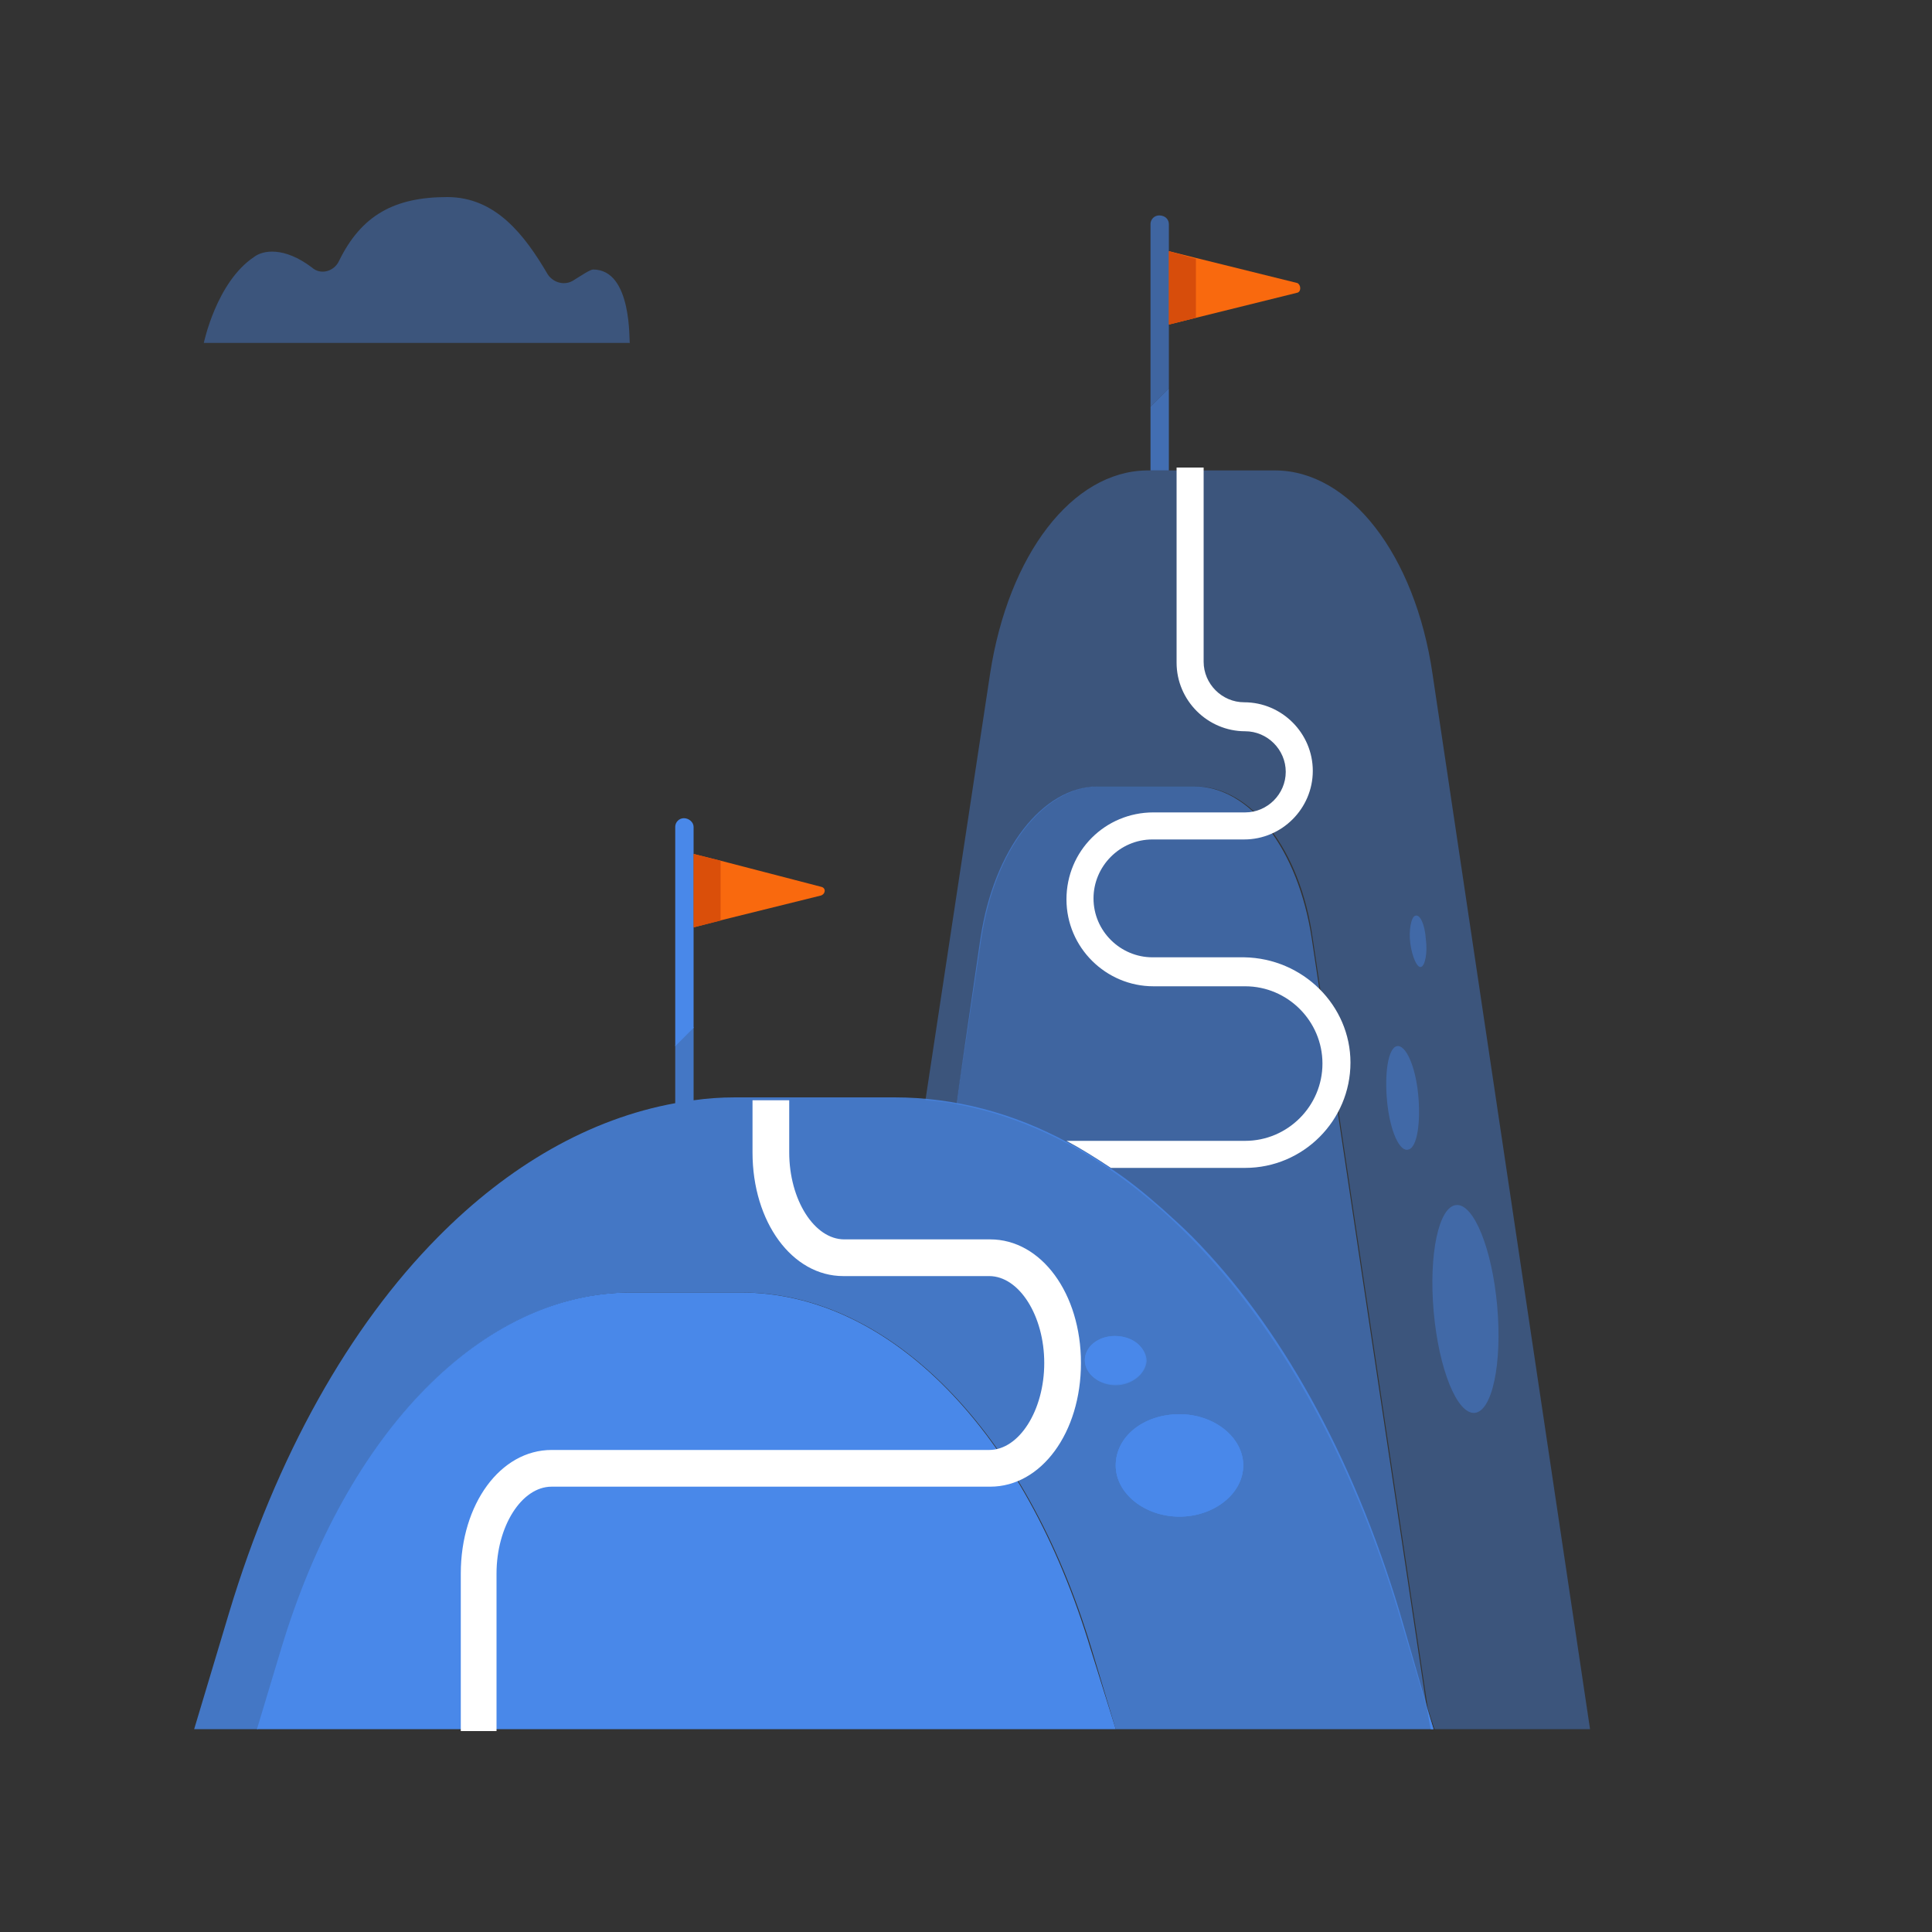 <?xml version="1.0" encoding="UTF-8"?>
<svg data-bbox="20.1 20.4 144.5 158.8" viewBox="0 0 200 200" height="200" width="200" xmlns="http://www.w3.org/2000/svg" data-type="color">
    <rect x="0" y="0" width="200" height="200" fill="#333333" stroke="none"/>
    <g>
        <path d="M85 92.7l-10.5 2.6-2.7.7v-7.6l2.8.7L85 91.8c.5.1.5.7 0 .9z" fill="#F9690E" data-color="1"/>
        <path d="M71.8 85.6v20.8l-1.9 1.9V85.6c0-.5.4-.9.9-.9s1 .4 1 .9z" fill="#4988E9" data-color="2"/>
        <path opacity=".9" fill="#D74D0B" d="M74.6 89.1v6.2l-2.8.7v-7.6l2.8.7z" data-color="3"/>
        <path d="M148.3 69.8c-1.8-12.4-8.6-21.1-16.3-21.1h-13.3c-7.7.1-14.3 8.7-16.2 21l-6.7 44.2c1.1.1 2.2.2 3.2.4l2.6-17.2c1.4-9.2 6.4-15.6 12.1-15.7h10c5.8 0 10.9 6.5 12.2 15.8l11.9 79.6.7 2.2h16.1L148.3 69.8z" opacity=".4" fill="#4988E9" data-color="2"/>
        <path d="M144.8 167l2.9 9.8-11.9-79.6c-1.4-9.3-6.4-15.8-12.2-15.8h-10c-5.7.1-10.7 6.5-12.1 15.7L99 114.3c19.5 3.6 36.9 23.3 45.8 52.7z" opacity=".6" fill="#4988E9" data-color="2"/>
        <path fill="#4988E9" d="M148.1 179h.3l-.7-2.2.4 2.2z" data-color="2"/>
        <path d="M115.5 143.4c-1.7 0-3.1-1.1-3.1-2.5s1.4-2.5 3.1-2.5 3.2 1.1 3.2 2.5c-.1 1.3-1.5 2.5-3.2 2.5zm6.6 13.6c-3.6 0-6.6-2.4-6.6-5.3 0-3 2.9-5.3 6.6-5.3 3.6 0 6.6 2.4 6.6 5.3s-3 5.3-6.6 5.3z" opacity=".8" fill="#4988E9" data-color="2"/>
        <path d="M118.6 140.8c0 1.4-1.4 2.5-3.2 2.5-1.7 0-3.1-1.1-3.1-2.5s1.4-2.5 3.1-2.5c1.8 0 3.2 1.1 3.2 2.5z" opacity=".8" fill="#4988E9" data-color="2"/>
        <path d="M128.7 151.7c0 2.9-3 5.3-6.6 5.3s-6.6-2.4-6.6-5.3c0-3 2.9-5.3 6.6-5.3 3.6 0 6.6 2.4 6.6 5.3z" opacity=".8" fill="#4988E9" data-color="2"/>
        <path d="M115.5 179H26.6l2.5-8.3c6.8-22.6 20.9-36.9 36.2-36.9h11.4c15.4 0 29.4 14.3 36.2 36.9l2.6 8.3z" fill="#4988E9" data-color="2"/>
        <path d="M128.7 151.7c0 2.9-3 5.3-6.6 5.3s-6.6-2.4-6.6-5.3c0-3 2.9-5.3 6.6-5.3 3.6 0 6.6 2.4 6.6 5.3z" fill="#4988E9" data-color="2"/>
        <path d="M118.6 140.8c0 1.4-1.4 2.5-3.2 2.5-1.7 0-3.1-1.1-3.1-2.5s1.4-2.5 3.1-2.5c1.8 0 3.2 1.1 3.2 2.5z" fill="#4988E9" data-color="2"/>
        <path opacity=".4" fill="#4988E9" d="M154.99 135.21c.527 5.943-.516 10.89-2.332 11.05-1.816.162-3.715-4.524-4.242-10.465-.528-5.942.515-10.889 2.331-11.05 1.816-.161 3.715 4.524 4.243 10.466z" data-color="2"/>
        <path d="M146.8 113.2c.3 3-.1 5.6-1 5.8-.9.3-1.9-1.9-2.2-4.9s.1-5.6 1-5.8c.9-.2 1.9 2 2.2 4.9z" opacity=".4" fill="#4988E9" data-color="2"/>
        <path d="M147.6 97.2c.2 1.5-.1 2.8-.5 2.9s-.9-1-1.1-2.4.1-2.8.5-2.9c.5-.2 1 .9 1.1 2.4z" opacity=".4" fill="#4988E9" data-color="2"/>
        <path d="M134.3 30.3l-10.5 2.6-2.8.7V26l2.8.7 10.5 2.6c.4.2.4.9 0 1z" fill="#F9690E" data-color="1"/>
        <path d="M121 23.2v17l-1.9 1.9V23.2c0-.5.4-.9.9-.9.6 0 1 .4 1 .9z" opacity=".6" fill="#4988E9" data-color="2"/>
        <path fill="#D74D0B" d="M123.8 26.8v6.1l-2.8.7V26l2.8.8z" data-color="3"/>
        <path opacity=".7" fill="#4988E9" d="M121 40.2v8.5h-1.9v-6.6l1.9-1.9z" data-color="2"/>
        <path d="M148.4 179h-32.9l-2.5-8.3c-6.8-22.6-20.9-36.9-36.2-36.9H65.4c-15.4 0-29.4 14.3-36.2 36.9l-2.5 8.3h-6.6l3.6-12c4.9-16.3 12.5-29.7 21.6-38.9 7.4-7.5 15.8-12.3 24.6-13.9v-6l1.9-1.9v7.6c1.4-.2 2.8-.3 4.3-.3h16.5c6.2 0 12.3 1.6 18 4.7 1.6.8 3.1 1.8 4.6 2.8 1.8 1.2 3.5 2.6 5.2 4.1 1 .9 2 1.8 3 2.8 9.1 9.2 16.6 22.6 21.5 38.9l3.5 12.1z" fill="#4988E9" opacity=".8" data-color="2"/>
        <path d="M61.4 27.9c-.3 0-1.2.6-2 1.1-.9.6-2.1.3-2.7-.6-2.4-4.1-5.4-8-10.4-8-5.5 0-8.9 1.9-11.2 6.6-.5 1.1-1.9 1.5-2.8.7-2.9-2.2-5.1-1.8-6-1.1-3.9 2.6-5.2 8.9-5.2 8.9h44.1c-.1 0 .3-7.6-3.8-7.6z" opacity=".4" fill="#4988E9" data-color="2"/>
        <path d="M51.5 179.2h-3.8v-16.3c0-7.2 4.1-12.8 9.4-12.8h45.3c3.1 0 5.7-4.1 5.7-9s-2.6-9-5.7-9H87.3c-5.3 0-9.4-5.6-9.4-12.8v-5.4h3.8v5.4c0 4.9 2.6 9 5.7 9h15.1c5.3 0 9.4 5.6 9.4 12.8s-4.1 12.8-9.4 12.8H57.1c-3.1 0-5.7 4.1-5.7 9v16.3h.1z" fill="#FFFFFF" data-color="4"/>
        <path d="M139.8 110c0 6-4.9 10.9-10.9 10.9H115c-1.5-1-3.1-2-4.6-2.8h18.5c4.4 0 8-3.6 8-8s-3.6-8-8-8h-9.5c-4.9 0-9-4-9-9s4-9 9-9h9.5c2.3 0 4.2-1.9 4.2-4.2 0-2.3-1.9-4.2-4.2-4.2-3.9 0-7.1-3.2-7.1-7.1V48.4h2.8v20.1c0 2.3 1.9 4.2 4.2 4.2 3.9 0 7.1 3.2 7.1 7.1s-3.2 7.1-7.1 7.1h-9.5c-3.4 0-6.1 2.8-6.1 6.1 0 3.4 2.8 6.1 6.1 6.1h9.5c6.1.1 11 5 11 10.9z" fill="#FFFFFF" data-color="4"/>
    </g>
</svg>
